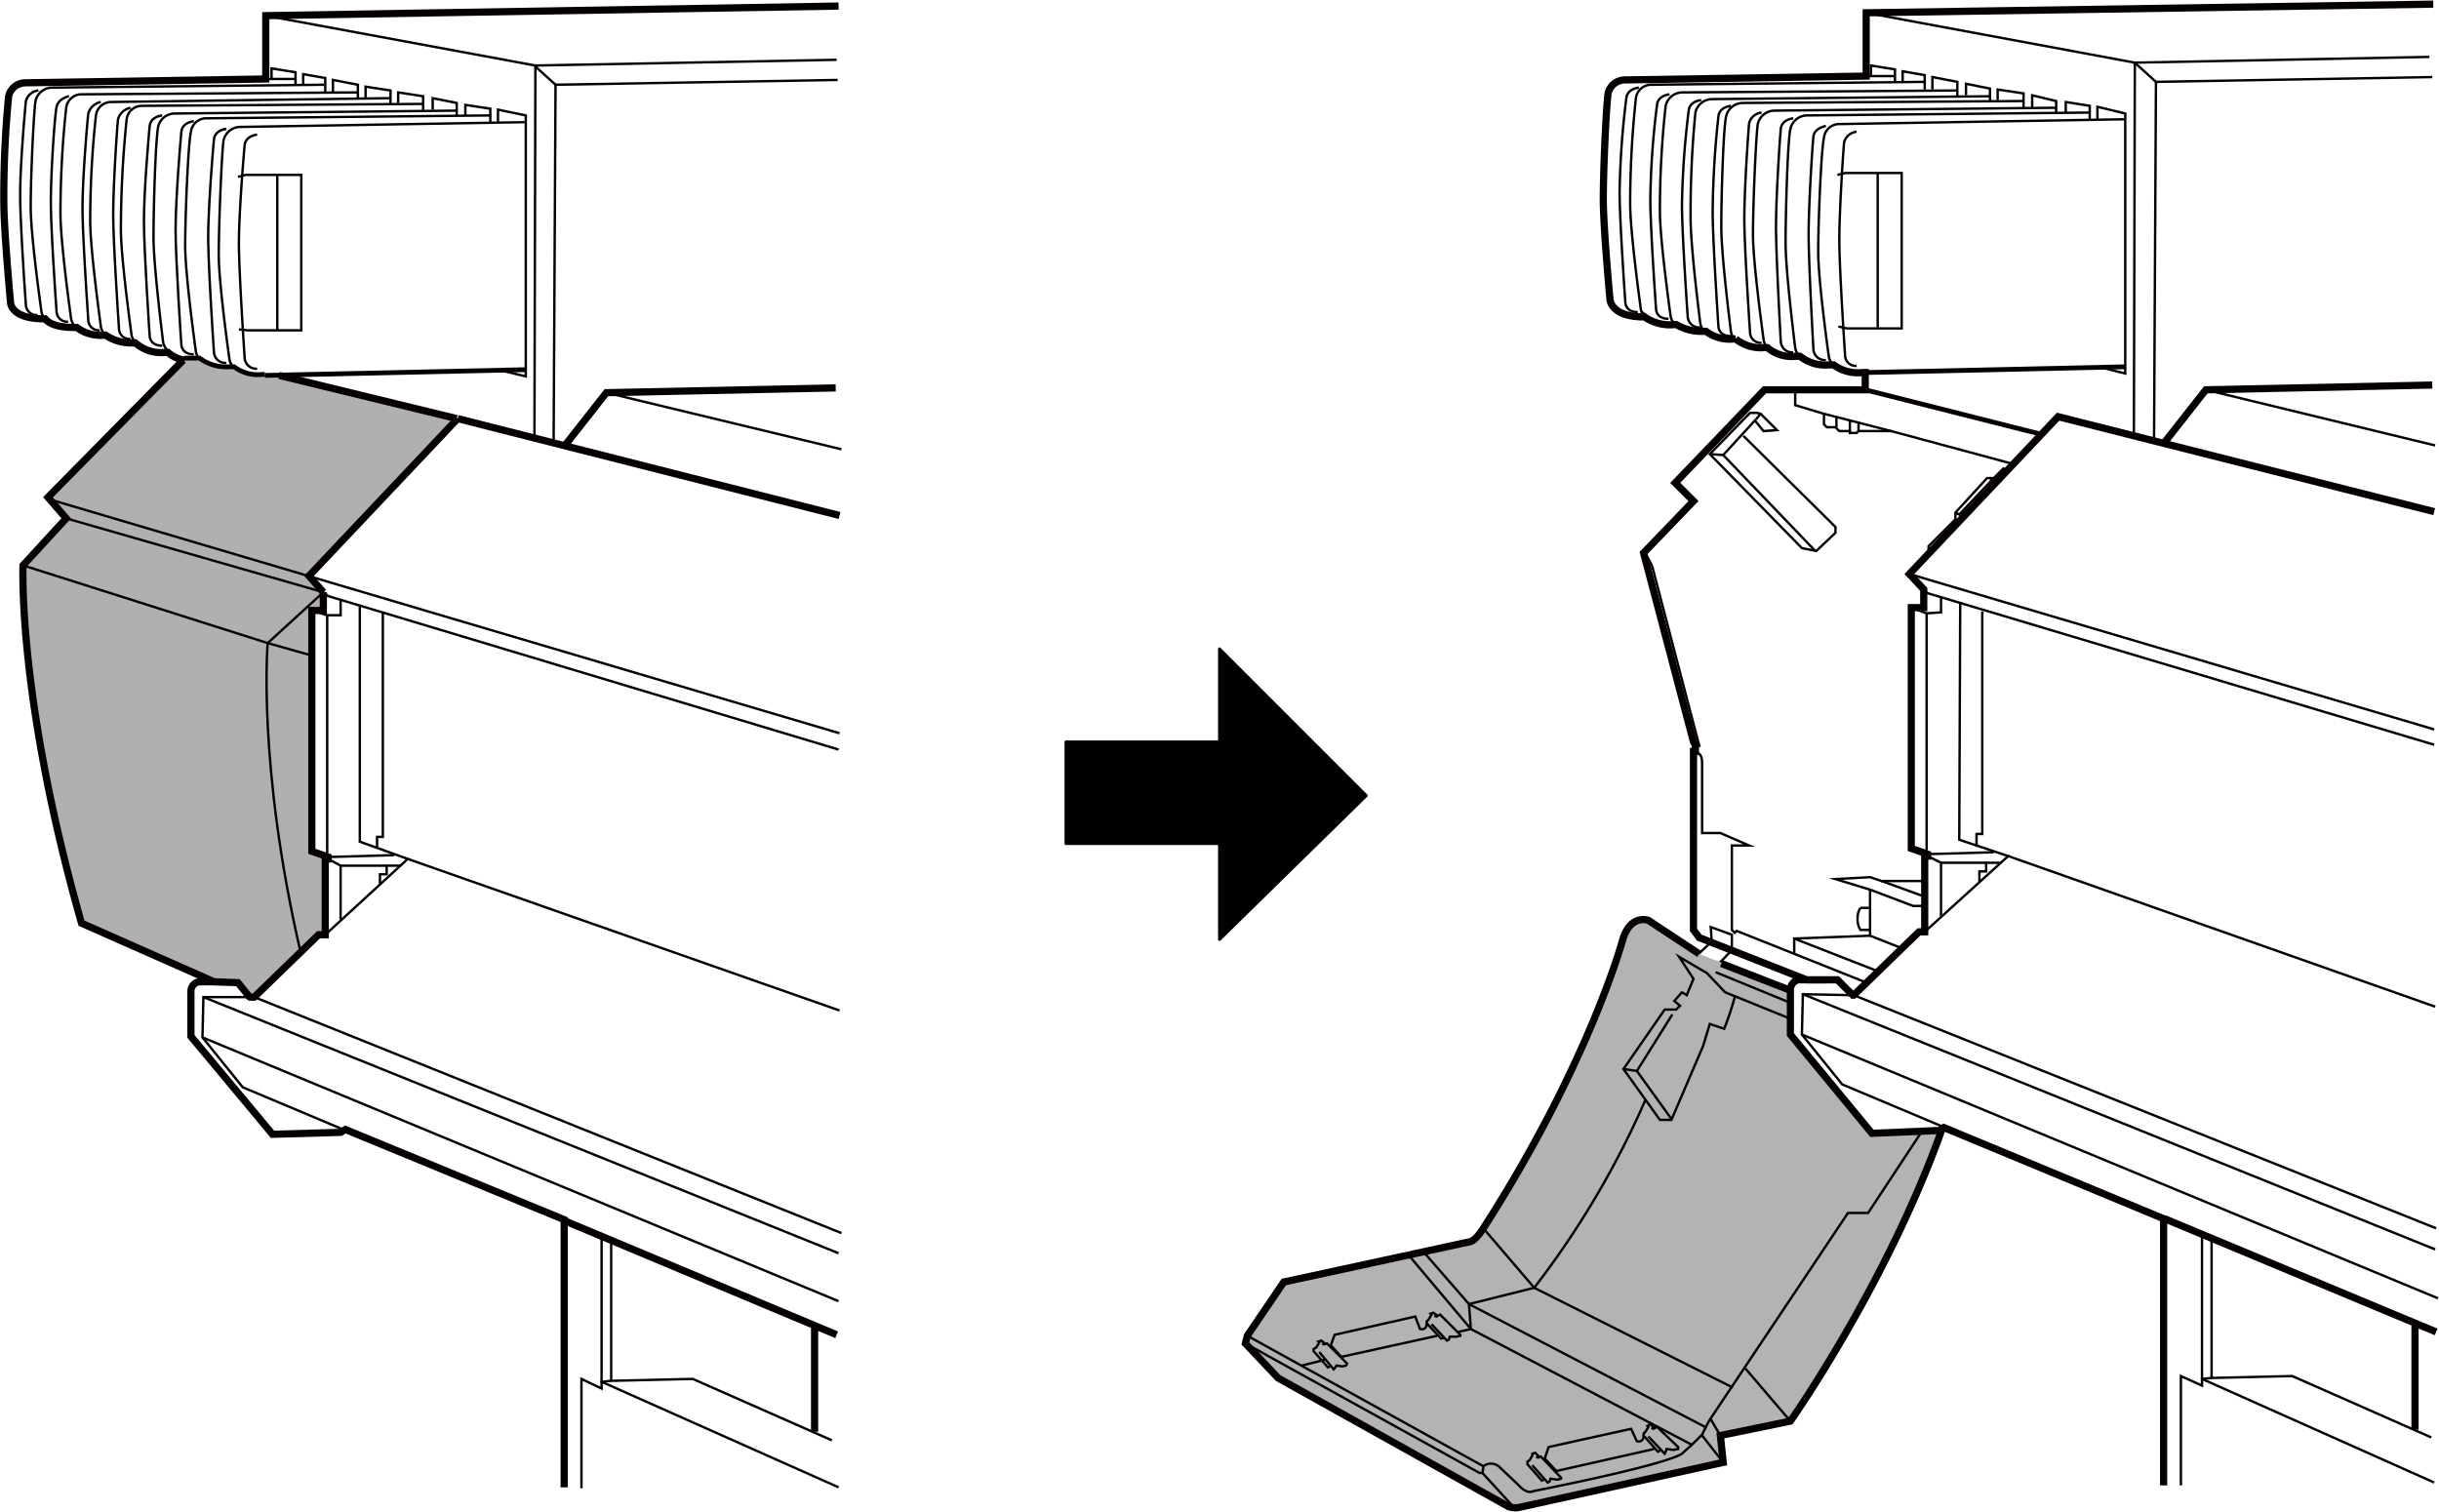 <svg id="レイヤー_1" data-name="レイヤー 1" xmlns="http://www.w3.org/2000/svg" width="89.7mm" height="55.6mm" viewBox="0 0 254.2 157.5"><defs><style>.cls-1{fill:#b0b0b0;}.cls-2,.cls-3,.cls-4{fill:none;stroke:#040000;stroke-miterlimit:10;}.cls-2{stroke-width:0.25px;}.cls-3{stroke-width:0.75px;}.cls-4{stroke-width:0.5px;}.cls-5{fill:#b3b3b3;}.cls-6{stroke:#000;stroke-linecap:round;stroke-linejoin:round;stroke-width:0.3px;}</style></defs><path class="cls-1" d="M29.2,39.1l18.2,4.5L32.3,60.2l1.1,1.5v1.6H32.3V88.8l1.4.5v7.8H33l-1.9,2.1-4.6,4.5h-.4l-1.3-1.4h-3L8.5,95.9c-7.6-26.7-6-37.1-6-37.1l4.4-4.9L5,51.8,19.2,37.3h1.6a4.7,4.7,0,0,0,3.1.9h.5a4.1,4.1,0,0,0,2.9.8h1.9"/><path class="cls-2" d="M200.6,8.5l-28.5.3a1.6,1.6,0,0,0-1.6,1.4,103.5,103.5,0,0,0-.6,11c0,3,1.1,10.9,1.1,10.9a1.6,1.6,0,0,0,.4.9"/><path class="cls-2" d="M204,9.4l-28.7.2a1.8,1.8,0,0,0-1.7,1.4,100.3,100.3,0,0,0-.6,11c0,3,1.1,10.8,1.1,10.8a1.6,1.6,0,0,0,.6,1.1"/><path class="cls-2" d="M180.9,35.4a1.4,1.4,0,0,1-.5-.9s-1-7.8-1-10.9.2-10.1.5-11.5a1.8,1.8,0,0,1,1.7-1.4l29.2-.2"/><path class="cls-2" d="M177.8,34.6a1.4,1.4,0,0,1-.6-1s-1-7.8-1-10.9a107.4,107.4,0,0,1,.5-11,1.8,1.8,0,0,1,1.7-1.4l29-.3"/><path class="cls-2" d="M214.3,11.2l-29.4.3a1.8,1.8,0,0,0-1.7,1.4c-.2,1.4-.5,8.5-.5,11.5s1.1,10.9,1.1,10.9a1.4,1.4,0,0,0,.4.9"/><path class="cls-2" d="M217.9,11.7l-29.6.3a1.8,1.8,0,0,0-1.7,1.4c-.3,1.4-.5,8.9-.5,11.9s1,10.9,1,10.9a1.4,1.4,0,0,0,.5.9"/><path class="cls-2" d="M221.4,12.4l-29.7.5a1.6,1.6,0,0,0-1.6,1.4c-.3,1.4-.6,8.8-.6,11.9s1.1,10.9,1.1,10.9a1.4,1.4,0,0,0,.5.9"/><line class="cls-2" x1="222.3" y1="6.5" x2="253.2" y2="5.9"/><polyline class="cls-2" points="194.5 1.3 222.5 6.5 222.4 45.5"/><polyline class="cls-2" points="224.5 45.8 224.7 8.5 253.5 8"/><line class="cls-2" x1="222.6" y1="6.6" x2="224.7" y2="8.5"/><polyline class="cls-3" points="253.5 40.1 229.9 40.6 225.5 46.2"/><polyline class="cls-3" points="192.9 103.7 193.2 103.7 200 97.1 200.6 97.1 200.6 89.2 200.9 89.2 200.9 89 199.2 88.4 199.2 63.3 200.5 63.3 200.5 61.4 199 59.8 214.5 43.4 253.7 53.3"/><polyline class="cls-2" points="202.7 117.5 192 113 187.8 107.8 187.9 103.6 192.9 103.7"/><polyline class="cls-3" points="188.4 102.1 191.5 102.1 193.1 103.7"/><line class="cls-2" x1="229.9" y1="40.6" x2="253.8" y2="46.4"/><line class="cls-2" x1="194.5" y1="7.9" x2="197.4" y2="7.9"/><polyline class="cls-2" points="195 7.9 195 6.8 197.5 7.2 197.5 8.5"/><polyline class="cls-2" points="198.3 8.5 198.3 7.4 200.6 7.8 200.6 9.3"/><polyline class="cls-2" points="201.4 9.3 201.4 8 204 8.5 204 10"/><polyline class="cls-2" points="204.9 9.9 204.9 8.7 207.4 9.2 207.4 10.5"/><polyline class="cls-2" points="208.2 10.4 208.2 9.3 210.9 9.7 210.9 11.3"/><polyline class="cls-2" points="211.8 11.2 211.8 9.9 214.3 10.5 214.3 11.7"/><polyline class="cls-2" points="215.3 11.7 215.3 10.6 217.8 11 217.8 12.5"/><polyline class="cls-2" points="218.6 12.4 218.6 11.1 221.5 11.8 221.5 38.9 219.1 38.3"/><line class="cls-4" x1="194.4" y1="38.8" x2="221.5" y2="38.2"/><path class="cls-2" d="M193.5,13.7a1.5,1.5,0,0,0-1.3,1.1c-.1,1-.5,7.1-.5,10.2s.6,12,.6,12a1.1,1.1,0,0,0,1.2,1.1"/><path class="cls-2" d="M190.3,13.1s-1.2.2-1.3,1.1-.5,7.1-.5,10.2.5,12,.5,12a1.2,1.2,0,0,0,1.3,1.1"/><path class="cls-2" d="M186.9,12.3s-1.2.1-1.3,1.1-.5,7.1-.5,10.2.5,12,.5,12a1.2,1.2,0,0,0,1.3,1.1"/><path class="cls-2" d="M183.6,11.7a1.5,1.5,0,0,0-1.3,1.1c-.1,1-.5,6.9-.5,10s.6,11.9.6,11.9a1.1,1.1,0,0,0,1.2,1"/><path class="cls-2" d="M180.4,11s-1.2.1-1.3,1.1a97.9,97.9,0,0,0-.6,9.9c0,3.1.6,12,.6,12s0,1,1.3,1"/><path class="cls-2" d="M177.3,10.4s-1.2.1-1.3,1.1a89.9,89.9,0,0,0-.7,9.8c0,3.1.6,11.7.6,11.7a1.2,1.2,0,0,0,1.3,1.1"/><path class="cls-2" d="M174,9.8s-1.2.1-1.3,1.1a87.9,87.9,0,0,0-.7,9.8c0,3.1.6,11.5.6,11.5s0,1,1.3,1"/><path class="cls-2" d="M170.8,9.1s-1.2.1-1.3,1.1a89.9,89.9,0,0,0-.7,9.8c0,3.1.6,11.5.6,11.5s0,1,1.3,1"/><polyline class="cls-2" points="191.5 18.2 192.3 18 198.2 18 198.2 34.2 192.5 34.2 191.6 34"/><line class="cls-2" x1="195.7" y1="18" x2="195.7" y2="34.1"/><line class="cls-4" x1="194.4" y1="40.6" x2="212.6" y2="45.2"/><polyline class="cls-2" points="187.1 40.8 187.1 42.2 190.1 43.1 190.1 44.2 190.4 44.5 191.3 44.5 191.7 44.9 192.8 44.9 192.8 45.1 193.5 45.1 193.7 44.9 197.1 44.9 209.7 48.3"/><line class="cls-2" x1="190.1" y1="43.1" x2="197.1" y2="44.9"/><path class="cls-2" d="M176.7,77.7h.4L172.2,59s-.5-1.2-.9-1.3"/><path class="cls-2" d="M176.7,78.4s.7-.1.7,1.1v7.3h1.9l3,1.3h-1.8v8.8l.3.3.2-.2,13.3,5.3"/><polyline class="cls-2" points="187 99.4 187 97.8 194.9 97.5 194.9 92.7 191.3 91.6 194.9 91.4 196.1 91.8 200.6 91.8"/><line class="cls-2" x1="196.1" y1="91.8" x2="200.5" y2="93.4"/><polyline class="cls-2" points="194.9 92.7 199.4 94.4 200.6 94.4"/><line class="cls-2" x1="194.9" y1="97.5" x2="198.2" y2="98.8"/><line class="cls-2" x1="187" y1="97.8" x2="195.7" y2="101.2"/><path class="cls-2" d="M194.8,94.6h-.9a1.9,1.9,0,0,0-.3,1.1,2.1,2.1,0,0,0,.3,1.2h1"/><polygon class="cls-2" points="178.4 98.1 176.3 100.1 178.3 101.3 180.5 99 180.5 97.4 178.3 96.6 178.4 98.1"/><path class="cls-5" d="M202.7,117.7c-5.8,16.4-16.1,30.4-16.1,30.4l-7.3,1.5.3,2.8-21.3,4.7a2,2,0,0,1-1.1-.1l-24-13.4-3.4-3.6.2-.8,3.8-5.6,19.4-4.2c.6-.1,1.4-1.4,1.4-1.4,11-17.1,14.5-30,14.5-30,.8-2.8,2.7-2.1,2.7-2.1l5.3,3.5,9.7,3.8v4.7L195,118h3.7Z"/><path class="cls-2" d="M200.3,117.9l-5.6,8.5h-2.1l-14.3,21.4-.3.5-.6,1.2-1,1-1,.9s-.1.9-15.6,4c0,0-.6.4-1.5-.6l-2-1.9a1.3,1.3,0,0,0-1.7-.1L130,139.2"/><polyline class="cls-2" points="129.8 140 154.2 153.5 154.5 153.5 154.6 152.9"/><line class="cls-2" x1="154.5" y1="153.5" x2="157.7" y2="157"/><path class="cls-2" d="M152,138.8l1.3-.3-.2-2.6,6.8-1.7a93.1,93.1,0,0,0,11.6-19.6l-2.3-3.2,4.3-6.2h1.2l.4-.4-.6-.5.8-.9.5.3.7-1.7L175,99.7l2.9,1.7,1.9,2,6.9,2.8"/><line class="cls-2" x1="135.7" y1="142.3" x2="138.1" y2="141.7"/><polyline class="cls-2" points="154.6 128 159.9 134.2 180.6 144.6"/><polyline class="cls-2" points="146.9 130.9 153.3 138.5 176.4 150.6"/><polyline class="cls-2" points="148.4 130.5 153.1 135.9 177.7 148.7"/><line class="cls-2" x1="181.9" y1="142.6" x2="186.6" y2="148.1"/><line class="cls-2" x1="178.3" y1="147.9" x2="179.3" y2="149.6"/><line class="cls-2" x1="177.4" y1="149.6" x2="179.6" y2="152.4"/><polyline class="cls-2" points="200.6 97.1 209.3 89.2 204.2 87.5 204.3 62.7"/><polyline class="cls-2" points="200.5 61.4 200.9 61.8 253.7 77.6"/><line class="cls-2" x1="199" y1="59.8" x2="253.7" y2="76"/><polyline class="cls-2" points="206.6 63.7 206.6 86.9 206 86.9 206 88.1"/><polyline class="cls-2" points="199.2 63.3 200.8 63.9 202.3 63.8 202.3 62.3"/><line class="cls-2" x1="200.8" y1="63.9" x2="200.8" y2="88.9"/><line class="cls-2" x1="200.9" y1="89" x2="207.8" y2="88.8"/><polyline class="cls-2" points="200.9 89.2 202.3 89.9 207 89.9 207 90.8 206.3 90.8 206.3 91.9"/><line class="cls-2" x1="202.3" y1="89.9" x2="202.3" y2="95.5"/><line class="cls-2" x1="207" y1="89.9" x2="208.5" y2="89.9"/><line class="cls-2" x1="187.8" y1="107.8" x2="254.1" y2="135.3"/><line class="cls-2" x1="187.9" y1="103.6" x2="253.8" y2="130.2"/><line class="cls-2" x1="193.2" y1="103.7" x2="253.9" y2="128"/><line class="cls-2" x1="209.3" y1="89.2" x2="253.8" y2="104.9"/><line class="cls-3" x1="225.6" y1="127" x2="253.9" y2="138.8"/><line class="cls-3" x1="251.7" y1="137.9" x2="251.7" y2="149"/><polyline class="cls-2" points="253.4 149.8 238.9 143.4 230.5 143.6 229.5 143.7 229.5 144.4 227.3 143.4 227.3 154.8"/><polyline class="cls-2" points="229.5 128.5 229.5 143.7 253.7 154.5"/><line class="cls-2" x1="230.5" y1="143.6" x2="230.5" y2="129.1"/><polyline class="cls-2" points="201 57.5 201 56.9 203.8 54.1 203.8 53.4 207.1 49.8 207.8 49.8 208.8 48.8 209.1 49"/><polyline class="cls-2" points="207.4 49.9 207.7 49.9 204.2 53.6 203.8 53.4"/><polyline class="cls-2" points="181.7 45.4 191.3 54.9 191.3 55.5 189.3 57.4 187.8 57.1 178.2 47.3 182.4 43 183.1 43 183.5 43.1 185.2 44.8 183.8 44.9 182.9 43.8 179.6 47.4 189.2 57.4"/><line class="cls-2" x1="183" y1="43.7" x2="183.5" y2="43.1"/><line class="cls-2" x1="178.2" y1="47.3" x2="179.6" y2="47.4"/><line class="cls-2" x1="191.4" y1="43.5" x2="191.4" y2="44.5"/><line class="cls-2" x1="192.8" y1="44.9" x2="192.8" y2="43.8"/><line class="cls-2" x1="193.7" y1="44.9" x2="193.7" y2="43.9"/><path class="cls-2" d="M171.5,114.6l1.5,2.1h1.2l3.3-7.7.7-2.3,1.5.5a30.2,30.2,0,0,0,1.1-3.3"/><polyline class="cls-2" points="174.3 105.7 170.6 111.6 174.2 116.6"/><line class="cls-2" x1="169.2" y1="111.4" x2="170.6" y2="111.6"/><line class="cls-2" x1="178.8" y1="101.3" x2="186.6" y2="104.5"/><path class="cls-2" d="M171.3,149.6c0,.8-.7.6-.7.6l-.6-1.3-8.6,1.9L161,152l1.2,1.3,10.2-2.3"/><polyline class="cls-2" points="172.1 148.8 172.3 148.9 172.7 148.7 174.9 150.8 174.9 151 174.4 151.1 173.7 151 173.6 151.3 173.5 151.5 171.8 149.7"/><polyline class="cls-2" points="172.4 148.8 172 148.4 171.7 148.6 171.8 148.7 171.5 149.2 171.3 149.4 171.3 149.6 172.8 151.3 173.1 151.1"/><polyline class="cls-2" points="160.1 151.8 160.3 151.9 160.6 151.8 162.7 154 162.7 154.1 162.3 154.2 161.6 154.1 161.5 154.4 161.3 154.5 159.7 152.7"/><polyline class="cls-2" points="160.4 151.8 160 151.4 159.7 151.5 159.7 151.7 159.4 152.2 159.2 152.3 159.2 152.6 160.7 154.3 160.9 154.2"/><path class="cls-2" d="M148.7,137.9c0,.8-.7.6-.7.6l-.5-1.3-8.4,1.9-.4,1.1,1.1,1.2,10-2.2"/><polyline class="cls-2" points="149.5 137.1 149.7 137.2 150.1 137 152.2 139.1 152.2 139.2 151.8 139.3 151.1 139.3 151 139.6 150.8 139.7 149.2 138"/><polyline class="cls-2" points="149.8 137.1 149.4 136.8 149.1 136.9 149.2 137 148.9 137.5 148.7 137.7 148.7 137.9 150.2 139.5 150.5 139.4"/><polyline class="cls-2" points="137.8 140 138 140.1 138.3 140 140.4 142.1 140.3 142.3 139.9 142.4 139.3 142.3 139.1 142.6 139 142.7 137.5 140.9"/><polyline class="cls-2" points="138.1 140 137.7 139.7 137.4 139.8 137.5 139.9 137.2 140.4 136.9 140.6 136.9 140.8 138.4 142.5 138.6 142.4"/><path class="cls-4" d="M19.2,37.3h1.6a4.7,4.7,0,0,0,3.1.9h.5a4.1,4.1,0,0,0,2.9.8h.3"/><path class="cls-3" d="M87.4.6l-59.7,1V8.2L2.6,8.6A1.8,1.8,0,0,0,.9,10,107.4,107.4,0,0,0,.4,21c0,3,.7,10.5.7,10.5s0,1.7,3.5,1.7h.1c.4.5,1.3.9,3,.9H8a4.1,4.1,0,0,0,2.9.8H11a4.7,4.7,0,0,0,3,.8h.1a4,4,0,0,0,3.1,1h.3a3.3,3.3,0,0,0,1.7.8h-.1L5,51.8,6.9,54,2.4,58.9S1.8,72.7,8.5,96.2l13.8,6.1H20.8a1,1,0,0,0-.9,1v4.7l8.5,10.2,7.1-.2.5-.3,22.8,9.4v27.9"/><path class="cls-2" d="M33.8,8.8,5.4,9.1a1.8,1.8,0,0,0-1.7,1.4c-.2,1.4-.5,7.9-.5,11S4.3,32.3,4.3,32.3a1.4,1.4,0,0,0,.4.9"/><path class="cls-2" d="M37.3,9.6,8.5,9.8a1.6,1.6,0,0,0-1.6,1.4,103.5,103.5,0,0,0-.6,11c0,3.1,1.1,10.9,1.1,10.9a1.4,1.4,0,0,0,.6,1"/><path class="cls-2" d="M14.1,35.6a1.2,1.2,0,0,1-.4-.8s-1.1-7.9-1.1-10.9a114.3,114.3,0,0,1,.6-11.5A1.6,1.6,0,0,1,14.8,11l29.3-.2"/><path class="cls-2" d="M11,34.9a1.5,1.5,0,0,1-.5-1S9.4,26,9.4,23A103.5,103.5,0,0,1,10,12a1.6,1.6,0,0,1,1.6-1.4l29-.4"/><path class="cls-2" d="M47.5,11.5l-29.3.3a1.8,1.8,0,0,0-1.7,1.3c-.3,1.4-.5,8.6-.5,11.6s1,10.9,1,10.9a1.4,1.4,0,0,0,.5.9"/><path class="cls-2" d="M51.2,12l-29.7.3a1.6,1.6,0,0,0-1.6,1.4c-.3,1.3-.6,8.9-.6,11.9s1.1,10.9,1.1,10.9a1.6,1.6,0,0,0,.4.9"/><path class="cls-2" d="M54.7,12.7,25,13.2a1.8,1.8,0,0,0-1.7,1.4c-.2,1.4-.5,8.8-.5,11.9s1.1,10.8,1.1,10.8a1.5,1.5,0,0,0,.5,1"/><line class="cls-2" x1="55.6" y1="6.8" x2="87.2" y2="6.2"/><polyline class="cls-2" points="27.7 1.6 55.8 6.8 55.7 45.8"/><polyline class="cls-2" points="57.7 46.1 57.9 8.8 87.3 8.3"/><line class="cls-2" x1="55.8" y1="6.9" x2="57.9" y2="8.8"/><polyline class="cls-3" points="87.1 40.4 63.2 40.9 58.8 46.5"/><line class="cls-3" x1="47.7" y1="43.6" x2="87.5" y2="53.7"/><polyline class="cls-3" points="33.7 61.7 32.2 60 47.7 43.6"/><polyline class="cls-3" points="25.9 103.9 26.5 103.9 33.2 97.4 33.9 97.4 33.9 89.5 34.2 89.5 34.2 89.3 32.5 88.7 32.5 63.6 33.7 63.6 33.7 61.7"/><polyline class="cls-2" points="36 117.8 25.3 113.3 21.1 108.1 21.2 103.9 25.9 103.9"/><polyline class="cls-3" points="22.3 102.3 24.8 102.4 26.1 104"/><line class="cls-2" x1="63.2" y1="40.9" x2="87.7" y2="46.8"/><line class="cls-2" x1="27.7" y1="8.2" x2="30.7" y2="8.2"/><polyline class="cls-2" points="28.3 8.2 28.3 7.1 30.8 7.5 30.8 8.8"/><polyline class="cls-2" points="31.6 8.8 31.6 7.7 33.9 8.1 33.9 9.6"/><polyline class="cls-2" points="34.7 9.6 34.7 8.3 37.3 8.8 37.3 10.3"/><polyline class="cls-2" points="38.1 10.2 38.1 9 40.7 9.4 40.7 10.8"/><polyline class="cls-2" points="41.5 10.7 41.5 9.6 44.1 10 44.1 11.5"/><polyline class="cls-2" points="45.1 11.4 45.1 10.2 47.6 10.7 47.6 12"/><polyline class="cls-2" points="48.5 12 48.5 10.9 51.1 11.3 51.1 12.8"/><polyline class="cls-2" points="51.9 12.7 51.9 11.4 54.8 12 54.8 39.2 52.3 38.6"/><line class="cls-4" x1="27.6" y1="39.1" x2="54.8" y2="38.5"/><path class="cls-2" d="M26.8,14s-1.2.1-1.3,1.1-.6,7.1-.6,10.2.6,12,.6,12a1.2,1.2,0,0,0,1.3,1.1"/><path class="cls-2" d="M23.6,13.4s-1.2.1-1.3,1.1-.6,7.1-.6,10.2.6,12,.6,12a1.2,1.2,0,0,0,1.3,1.1"/><path class="cls-2" d="M20.2,12.6s-1.2.1-1.3,1.1-.6,7.1-.6,10.2.6,12,.6,12,0,1,1.3,1"/><path class="cls-2" d="M16.9,12s-1.2.1-1.3,1.1S15,19.9,15,23s.6,12,.6,12,0,1,1.3,1"/><path class="cls-2" d="M13.6,11.2a1.7,1.7,0,0,0-1.3,1.2c-.1.9-.5,6.8-.5,9.9s.6,11.9.6,11.9a1.1,1.1,0,0,0,1.2,1.1"/><path class="cls-2" d="M10.5,10.6a1.7,1.7,0,0,0-1.3,1.2c-.1.9-.6,6.7-.6,9.8s.6,11.7.6,11.7a1.1,1.1,0,0,0,1.2,1.1"/><path class="cls-2" d="M7.2,10s-1.1.2-1.3,1.1-.6,6.8-.6,9.9.6,11.5.6,11.5a1.1,1.1,0,0,0,1.2,1"/><path class="cls-2" d="M4,9.4a1.5,1.5,0,0,0-1.3,1.1c-.1.9-.6,6.7-.6,9.8s.6,11.5.6,11.5a1.1,1.1,0,0,0,1.2,1"/><polyline class="cls-2" points="24.8 18.4 25.6 18.2 31.4 18.2 31.4 34.4 25.8 34.4 24.9 34.3"/><line class="cls-2" x1="28.9" y1="18.3" x2="28.9" y2="34.4"/><polyline class="cls-2" points="33.9 97.4 42.5 89.5 37.5 87.7 37.5 63"/><path class="cls-2" d="M33.7,61.7,27.9,67s-1.1,12.6,3.4,32.1"/><polyline class="cls-2" points="87.4 78.1 34.2 62.1 33.7 61.7"/><line class="cls-2" x1="5.1" y1="52" x2="87.5" y2="76.4"/><polyline class="cls-2" points="39.9 63.9 39.9 87.2 39.3 87.2 39.3 88.4"/><polyline class="cls-2" points="32.5 63.6 34.1 64.1 35.5 64.1 35.5 62.6"/><line class="cls-2" x1="34.1" y1="64.1" x2="34.1" y2="89.2"/><line class="cls-2" x1="34.2" y1="89.3" x2="41.1" y2="89.1"/><polyline class="cls-2" points="34.2 89.5 35.5 90.2 40.3 90.2 40.3 91.1 39.6 91.1 39.6 92.2"/><line class="cls-2" x1="35.5" y1="90.2" x2="35.5" y2="95.8"/><line class="cls-2" x1="40.3" y1="90.2" x2="41.8" y2="90.2"/><line class="cls-2" x1="21.1" y1="108.1" x2="87.4" y2="135.6"/><line class="cls-2" x1="21.2" y1="103.9" x2="87.4" y2="130.6"/><line class="cls-2" x1="26.5" y1="103.9" x2="87.7" y2="128.5"/><line class="cls-2" x1="42.5" y1="89.5" x2="87.5" y2="105.3"/><line class="cls-3" x1="58.8" y1="127.2" x2="87.2" y2="139.1"/><line class="cls-3" x1="84.9" y1="138.2" x2="84.9" y2="149.2"/><polyline class="cls-2" points="86.7 150.1 72.2 143.7 63.7 143.9 62.7 144 62.7 144.7 60.6 143.7 60.6 155.1"/><polyline class="cls-2" points="62.7 128.8 62.7 144 87.4 155"/><line class="cls-2" x1="63.7" y1="143.9" x2="63.7" y2="129.3"/><line class="cls-2" x1="6.9" y1="54" x2="33.7" y2="61.7"/><polyline class="cls-2" points="32.5 68.3 27.9 67 2.4 58.9"/><line class="cls-3" x1="47.6" y1="43.6" x2="29.1" y2="39.1"/><path class="cls-3" d="M177.1,99.4l-5.3-3.5s-1.9-.7-2.7,2.1c0,0-3.5,12.9-14.5,30,0,0-.8,1.3-1.4,1.4l-19.4,4.2-3.8,5.6-.2.8,3.4,3.6,24,13.4a2,2,0,0,0,1.1.1l21.3-4.7-.3-2.8,7.3-1.5s10.1-14.3,15.9-30.7"/><path class="cls-3" d="M253.6.4l-59.1.9V7.9l-25.2.4a1.8,1.8,0,0,0-1.7,1.4c-.2,1.4-.5,8-.5,11s.7,10.5.7,10.5.1,1.8,3.5,1.8h.1a4.6,4.6,0,0,0,3.1.8h.2a5.2,5.2,0,0,0,2.9.7h.2a4.1,4.1,0,0,0,2.9.8h.2a4.2,4.2,0,0,0,3,.9h.3a3.9,3.9,0,0,0,3,.9h.4a4.2,4.2,0,0,0,3,.9h.5a4.3,4.3,0,0,0,3,.8h.3v1.8H183.9l-9.3,9.7,1.9,1.9-5.2,5.4,5.2,19.7.2.3v.7h-.2V96.9l.6.8,11.2,4.4h-.9a1.1,1.1,0,0,0-.8,1v4.7l8.5,10.3,7.1-.3.4-.3,22.9,9.5v27.8"/><line class="cls-3" x1="186.6" y1="103.2" x2="179.4" y2="100.4"/><polygon class="cls-6" points="127.1 77.3 111.1 77.3 111.1 87.9 127.1 87.9 127.1 97.9 142.4 82.9 127.1 67.6 127.1 77.3"/></svg>